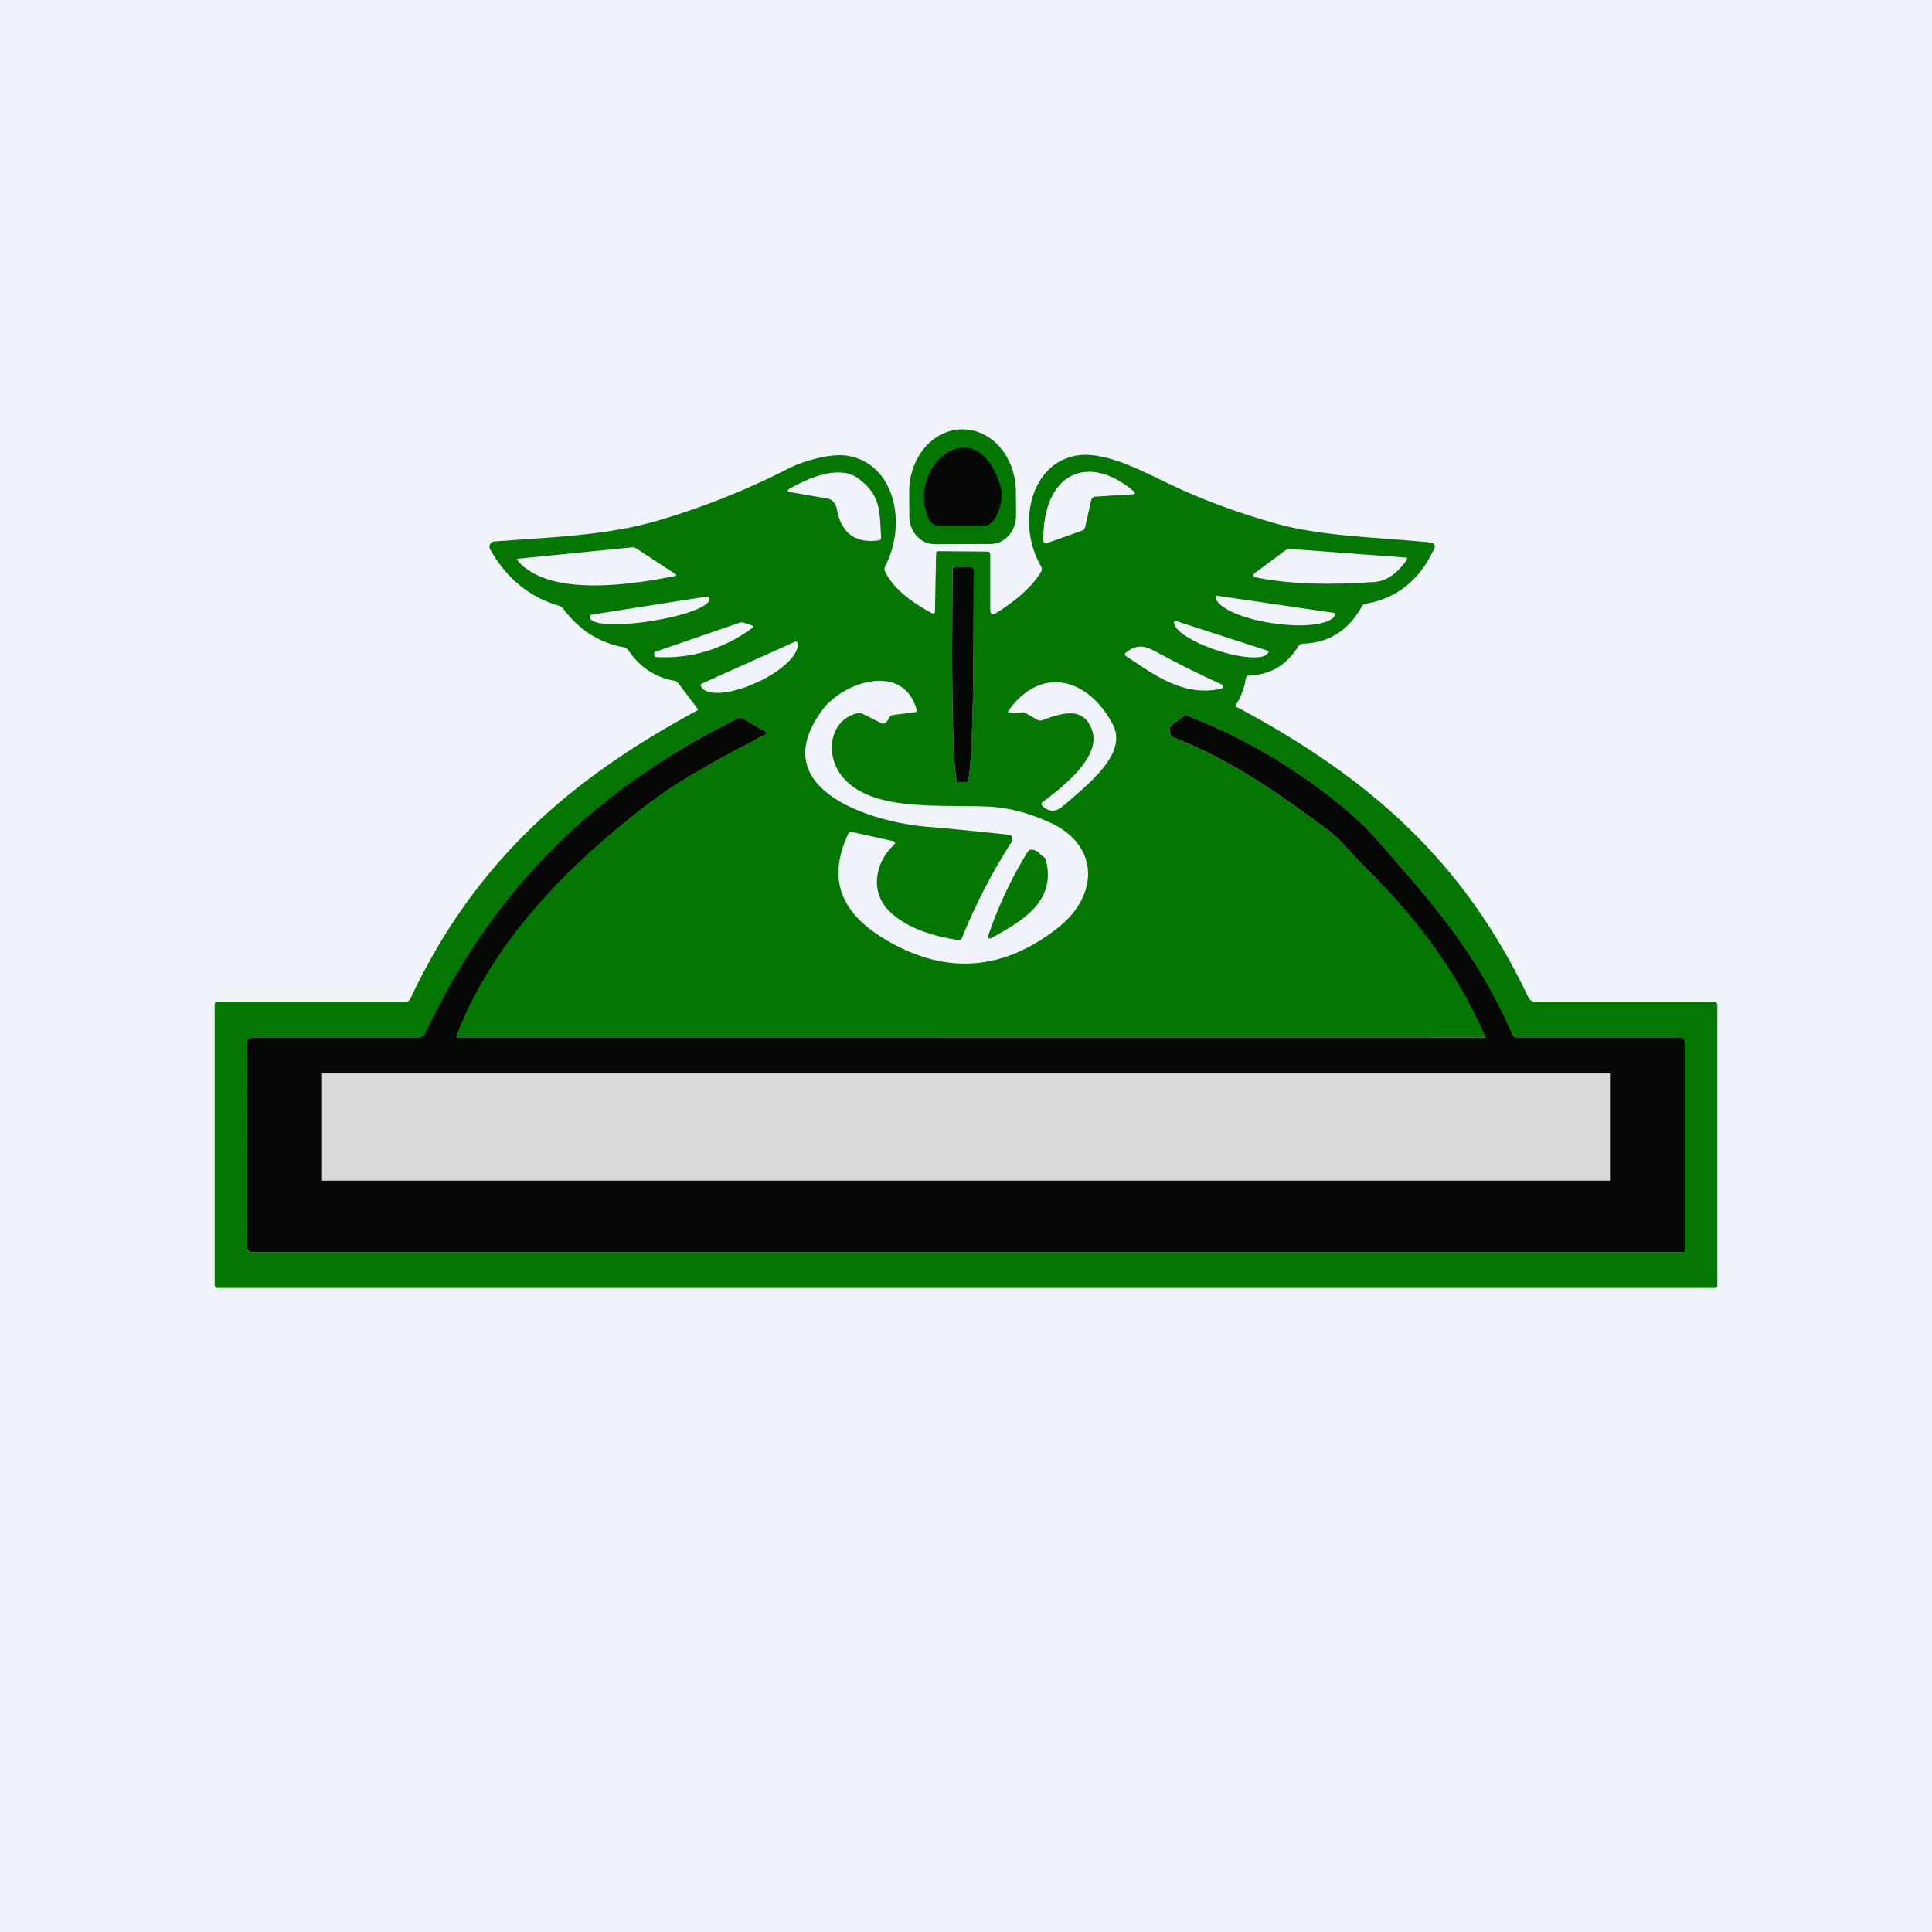 <!-- by TradingView --><svg width="18" height="18" viewBox="0 0 18 18" fill="none" xmlns="http://www.w3.org/2000/svg">
<rect width="18" height="18" fill="#F0F3FA"/>
<path d="M8.706 5.07C8.676 5.07 8.645 5.063 8.617 5.05C8.588 5.037 8.563 5.018 8.541 4.994C8.519 4.97 8.502 4.941 8.49 4.91C8.478 4.878 8.472 4.844 8.472 4.81L8.471 4.583C8.47 4.507 8.483 4.431 8.508 4.361C8.532 4.29 8.569 4.226 8.614 4.172C8.66 4.117 8.715 4.074 8.775 4.045C8.835 4.016 8.899 4 8.964 4H8.968C9.099 4 9.225 4.06 9.318 4.169C9.411 4.277 9.464 4.425 9.465 4.579L9.466 4.806C9.466 4.84 9.46 4.874 9.448 4.906C9.437 4.937 9.419 4.966 9.398 4.99C9.376 5.015 9.351 5.034 9.322 5.047C9.294 5.061 9.264 5.067 9.233 5.068L8.706 5.07Z" fill="#047602"/>
<path d="M9.171 4.899H8.743C8.726 4.899 8.708 4.893 8.693 4.883C8.677 4.873 8.665 4.858 8.656 4.841C8.425 4.354 9.092 3.786 9.321 4.528C9.361 4.655 9.285 4.899 9.171 4.899Z" fill="#050805"/>
<path d="M11.53 6.593C11.545 6.599 11.56 6.607 11.577 6.616C12.746 7.249 13.633 8.011 14.238 9.29C14.252 9.321 14.276 9.333 14.309 9.333H15.976C15.983 9.333 15.989 9.34 15.993 9.345C15.998 9.35 16 9.357 16 9.364V11.974C16 11.991 15.992 12 15.976 12H2.026C2.019 12 2.012 11.997 2.007 11.992C2.003 11.986 2 11.979 2 11.972V9.358C2 9.341 2.008 9.332 2.023 9.332H3.787C3.794 9.332 3.801 9.33 3.806 9.326C3.812 9.322 3.817 9.317 3.82 9.31C4.43 8.015 5.324 7.25 6.502 6.616L6.504 6.614L6.505 6.612L6.505 6.61L6.504 6.609L6.319 6.365C6.31 6.353 6.299 6.345 6.284 6.343C6.107 6.312 5.963 6.218 5.854 6.059C5.843 6.043 5.83 6.034 5.813 6.031C5.583 5.989 5.395 5.869 5.247 5.671C5.237 5.657 5.224 5.648 5.209 5.644C4.933 5.564 4.719 5.389 4.567 5.119C4.563 5.112 4.561 5.104 4.56 5.096C4.56 5.087 4.562 5.079 4.565 5.072C4.569 5.064 4.574 5.058 4.58 5.053C4.586 5.048 4.594 5.046 4.601 5.045C5.108 5.006 5.645 4.992 6.123 4.852C6.547 4.728 6.96 4.564 7.361 4.358C7.486 4.294 7.74 4.223 7.887 4.245C8.333 4.31 8.456 4.873 8.247 5.274C8.243 5.281 8.241 5.29 8.24 5.299C8.24 5.308 8.242 5.317 8.246 5.325C8.33 5.502 8.533 5.633 8.68 5.712C8.7 5.723 8.71 5.716 8.711 5.691L8.721 5.16C8.721 5.143 8.729 5.135 8.744 5.135L9.199 5.139C9.217 5.14 9.226 5.15 9.226 5.171V5.679C9.226 5.722 9.244 5.734 9.278 5.713C9.421 5.627 9.61 5.482 9.699 5.327C9.704 5.319 9.706 5.31 9.706 5.301C9.706 5.292 9.704 5.283 9.699 5.276C9.476 4.895 9.592 4.341 10.005 4.249C10.285 4.187 10.652 4.396 10.938 4.53C11.221 4.662 11.53 4.776 11.866 4.872C12.315 5 12.826 5.004 13.301 5.051C13.321 5.053 13.337 5.056 13.349 5.061C13.353 5.062 13.356 5.064 13.359 5.067C13.362 5.07 13.365 5.074 13.366 5.078C13.368 5.083 13.368 5.087 13.368 5.092C13.368 5.096 13.367 5.101 13.365 5.105C13.231 5.401 13.017 5.575 12.723 5.625C12.707 5.627 12.695 5.636 12.687 5.651C12.562 5.877 12.377 5.992 12.133 5.997C12.126 5.998 12.119 6 12.113 6.004C12.106 6.007 12.101 6.013 12.097 6.02C11.988 6.196 11.834 6.288 11.637 6.294C11.619 6.294 11.609 6.305 11.606 6.324C11.593 6.409 11.565 6.487 11.521 6.557C11.51 6.574 11.514 6.586 11.53 6.593ZM8 4.46C7.826 4.328 7.544 4.446 7.36 4.551C7.33 4.568 7.332 4.579 7.364 4.585L7.709 4.645C7.73 4.648 7.75 4.659 7.765 4.676C7.78 4.693 7.791 4.714 7.795 4.738C7.836 4.967 7.967 5.066 8.19 5.034C8.196 5.033 8.201 5.03 8.204 5.026C8.208 5.021 8.209 5.015 8.209 5.009C8.195 4.757 8.206 4.615 8 4.46ZM10.202 4.627L10.55 4.606C10.579 4.604 10.582 4.594 10.559 4.574C10.135 4.217 9.715 4.407 9.72 5.035C9.72 5.04 9.721 5.044 9.722 5.048C9.724 5.052 9.727 5.055 9.73 5.057C9.733 5.06 9.736 5.062 9.74 5.062C9.744 5.063 9.748 5.063 9.751 5.061L10.081 4.944C10.097 4.938 10.107 4.926 10.111 4.907L10.166 4.661C10.168 4.652 10.173 4.643 10.179 4.637C10.186 4.631 10.194 4.628 10.202 4.627ZM6.296 5.35L5.926 5.108C5.915 5.101 5.903 5.098 5.89 5.099L4.829 5.205C4.815 5.206 4.813 5.212 4.822 5.223C5.121 5.573 5.908 5.442 6.293 5.366L6.298 5.364L6.3 5.359L6.299 5.354L6.296 5.35ZM12.02 5.114C12.005 5.113 11.99 5.117 11.977 5.126L11.683 5.345C11.681 5.347 11.679 5.35 11.678 5.353C11.676 5.356 11.676 5.36 11.677 5.363C11.677 5.367 11.679 5.37 11.681 5.372C11.683 5.375 11.686 5.376 11.689 5.377C12.049 5.453 12.462 5.446 12.806 5.422C12.915 5.414 13.014 5.347 13.103 5.221C13.114 5.204 13.111 5.195 13.092 5.194L12.02 5.114ZM9.044 5.285L8.901 5.284C8.898 5.284 8.894 5.284 8.891 5.286C8.887 5.287 8.884 5.29 8.881 5.292C8.879 5.295 8.877 5.299 8.875 5.302C8.874 5.306 8.873 5.31 8.873 5.314L8.871 6.077C8.87 6.235 8.871 6.393 8.874 6.539C8.876 6.686 8.879 6.819 8.884 6.932C8.888 7.044 8.894 7.133 8.9 7.194C8.907 7.255 8.914 7.286 8.921 7.286H9.011C9.026 7.286 9.04 7.159 9.05 6.932C9.061 6.706 9.068 6.398 9.069 6.078L9.071 5.315C9.071 5.307 9.068 5.3 9.063 5.294C9.058 5.288 9.051 5.285 9.044 5.285ZM12.437 5.711L11.331 5.549L11.329 5.549L11.328 5.55L11.326 5.551L11.326 5.553C11.323 5.575 11.335 5.6 11.36 5.625C11.385 5.65 11.424 5.675 11.473 5.699C11.522 5.722 11.582 5.744 11.647 5.762C11.713 5.781 11.784 5.796 11.857 5.806L11.869 5.808C12.015 5.829 12.158 5.832 12.265 5.815C12.372 5.798 12.435 5.763 12.441 5.718L12.441 5.715L12.44 5.713L12.439 5.712L12.437 5.711ZM6.591 5.557L5.509 5.727L5.504 5.729L5.5 5.733L5.497 5.738L5.497 5.744L5.499 5.758C5.503 5.789 5.564 5.809 5.67 5.814C5.775 5.819 5.916 5.81 6.061 5.787L6.075 5.785C6.147 5.773 6.218 5.759 6.284 5.743C6.349 5.727 6.409 5.709 6.458 5.69C6.508 5.672 6.546 5.653 6.572 5.634C6.598 5.616 6.61 5.599 6.608 5.584L6.606 5.57C6.606 5.566 6.604 5.562 6.601 5.56C6.598 5.558 6.595 5.557 6.591 5.557ZM7 5.824L6.93 5.802C6.917 5.797 6.903 5.797 6.89 5.802L6.111 6.07C6.106 6.072 6.101 6.076 6.098 6.081C6.095 6.086 6.093 6.093 6.094 6.099C6.095 6.105 6.097 6.111 6.101 6.115C6.106 6.119 6.111 6.122 6.117 6.122C6.437 6.139 6.733 6.05 7.004 5.855C7.023 5.841 7.022 5.831 7 5.824ZM11.813 6.063L10.949 5.783L10.946 5.782L10.944 5.783L10.941 5.785L10.94 5.788L10.939 5.792C10.931 5.825 10.968 5.872 11.042 5.922C11.117 5.972 11.222 6.021 11.336 6.058L11.354 6.063C11.411 6.082 11.467 6.097 11.521 6.107C11.575 6.118 11.625 6.124 11.668 6.125C11.711 6.126 11.746 6.122 11.772 6.114C11.797 6.106 11.813 6.093 11.817 6.076L11.818 6.073L11.819 6.07L11.818 6.067L11.816 6.064L11.813 6.063ZM11.385 6.378C11.169 6.28 10.959 6.175 10.757 6.065C10.652 6.008 10.577 6.008 10.487 6.083C10.475 6.093 10.475 6.102 10.488 6.11C10.766 6.299 11.038 6.495 11.381 6.416C11.385 6.415 11.388 6.413 11.391 6.41C11.393 6.407 11.395 6.403 11.395 6.398C11.396 6.394 11.395 6.39 11.393 6.386C11.391 6.383 11.388 6.38 11.385 6.378ZM7.415 5.975L6.532 6.372C6.53 6.373 6.528 6.375 6.527 6.377C6.526 6.38 6.526 6.382 6.527 6.384L6.528 6.388C6.545 6.435 6.608 6.459 6.703 6.455C6.797 6.451 6.916 6.419 7.033 6.366L7.05 6.359C7.167 6.307 7.272 6.237 7.343 6.167C7.414 6.097 7.444 6.031 7.427 5.984L7.426 5.981L7.425 5.977L7.422 5.975L7.418 5.974L7.415 5.975ZM8.315 6.662L8.529 6.635C8.54 6.634 8.544 6.627 8.541 6.615C8.417 6.162 7.854 6.354 7.663 6.613C7.094 7.379 8.186 7.666 8.619 7.701C8.887 7.723 9.129 7.749 9.401 7.777C9.407 7.778 9.413 7.78 9.418 7.784C9.423 7.788 9.427 7.794 9.43 7.8C9.432 7.806 9.433 7.813 9.433 7.82C9.432 7.827 9.43 7.834 9.427 7.84C9.245 8.123 9.09 8.422 8.962 8.739C8.956 8.755 8.944 8.762 8.928 8.759C8.701 8.723 8.447 8.651 8.283 8.487C8.103 8.308 8.154 8.034 8.325 7.875C8.347 7.854 8.344 7.841 8.316 7.835L7.939 7.752C7.922 7.748 7.909 7.755 7.901 7.772C7.68 8.248 7.893 8.549 8.273 8.768C8.823 9.085 9.352 9.043 9.859 8.642C10.241 8.34 10.244 7.871 9.78 7.662C9.581 7.572 9.392 7.523 9.212 7.515C8.748 7.493 8.095 7.569 7.835 7.219C7.685 7.019 7.732 6.707 7.987 6.645C8.005 6.641 8.023 6.643 8.04 6.652L8.212 6.738C8.228 6.746 8.243 6.743 8.256 6.73C8.267 6.718 8.276 6.705 8.282 6.69C8.288 6.673 8.299 6.664 8.315 6.662ZM9.558 6.646L9.664 6.706C9.678 6.715 9.693 6.716 9.708 6.711C9.864 6.655 10.094 6.561 10.176 6.807C10.262 7.063 9.871 7.353 9.715 7.472C9.699 7.484 9.699 7.496 9.713 7.51C9.782 7.573 9.843 7.564 9.914 7.502C10.114 7.325 10.513 7.028 10.369 6.752C10.145 6.321 9.703 6.191 9.397 6.619C9.389 6.63 9.391 6.637 9.404 6.639C9.442 6.645 9.479 6.645 9.515 6.638C9.531 6.635 9.545 6.638 9.558 6.646ZM13.064 8.094C12.942 7.955 12.772 7.741 12.597 7.591C12.131 7.191 11.62 6.884 11.065 6.67C11.058 6.667 11.05 6.666 11.043 6.667C11.035 6.668 11.028 6.671 11.021 6.676L10.927 6.743C10.917 6.751 10.909 6.762 10.903 6.774C10.898 6.787 10.896 6.801 10.897 6.814C10.899 6.828 10.904 6.841 10.912 6.852C10.919 6.863 10.93 6.871 10.941 6.875C11.474 7.082 11.9 7.384 12.373 7.734C12.491 7.822 12.617 7.981 12.68 8.043C13.166 8.517 13.553 8.991 13.842 9.64C13.851 9.661 13.845 9.667 13.824 9.667H4.26C4.246 9.667 4.242 9.662 4.247 9.648C4.588 8.762 5.311 8.05 6.009 7.512C6.342 7.255 6.747 7.044 7.133 6.842C7.135 6.841 7.137 6.839 7.138 6.837C7.14 6.835 7.14 6.833 7.14 6.83C7.141 6.827 7.14 6.825 7.139 6.823C7.138 6.82 7.136 6.819 7.134 6.817L6.914 6.69C6.903 6.683 6.891 6.683 6.88 6.689C5.595 7.324 4.625 8.241 3.971 9.629C3.966 9.639 3.96 9.647 3.951 9.652C3.943 9.658 3.934 9.667 3.924 9.667H2.363C2.347 9.667 2.332 9.669 2.321 9.682C2.31 9.694 2.304 9.711 2.303 9.728L2.304 11.622C2.303 11.628 2.304 11.633 2.306 11.639C2.308 11.644 2.311 11.649 2.315 11.653C2.319 11.658 2.323 11.661 2.328 11.663C2.333 11.665 2.338 11.667 2.344 11.667H11.34H15.478H15.695V9.727C15.695 9.713 15.689 9.698 15.68 9.688C15.671 9.678 15.658 9.667 15.645 9.667H14.124C14.109 9.667 14.098 9.662 14.092 9.646C13.829 9.034 13.486 8.574 13.064 8.094Z" fill="#047602"/>
<path d="M9.045 5.285C9.052 5.285 9.059 5.288 9.064 5.294C9.069 5.3 9.072 5.307 9.072 5.315L9.069 6.078C9.068 6.398 9.062 6.706 9.051 6.932C9.04 7.159 9.026 7.286 9.012 7.286H8.921C8.914 7.286 8.907 7.255 8.901 7.194C8.894 7.133 8.889 7.044 8.884 6.932C8.88 6.819 8.876 6.686 8.874 6.539C8.872 6.393 8.871 6.235 8.871 6.077L8.874 5.314C8.874 5.31 8.874 5.306 8.876 5.302C8.877 5.299 8.879 5.295 8.882 5.292C8.884 5.29 8.887 5.287 8.891 5.286C8.894 5.284 8.898 5.284 8.902 5.284L9.045 5.285Z" fill="#050805"/>
<path d="M13.064 8.094C13.486 8.574 13.829 9.03 14.092 9.643C14.098 9.658 14.109 9.666 14.124 9.666H15.655C15.682 9.666 15.696 9.689 15.696 9.718V11.667H2.344C2.323 11.667 2.303 11.645 2.304 11.622V9.712C2.304 9.677 2.332 9.666 2.363 9.666H3.912C3.931 9.666 3.954 9.644 3.963 9.625C4.618 8.237 5.595 7.324 6.88 6.689C6.892 6.683 6.903 6.683 6.914 6.69L7.134 6.817C7.136 6.819 7.138 6.82 7.139 6.823C7.14 6.825 7.141 6.827 7.141 6.83C7.141 6.833 7.14 6.835 7.139 6.837C7.137 6.839 7.136 6.841 7.133 6.842C6.748 7.044 6.342 7.255 6.01 7.512C5.312 8.05 4.595 8.758 4.254 9.644C4.248 9.659 4.252 9.666 4.266 9.666L13.824 9.667C13.846 9.667 13.841 9.664 13.832 9.643C13.543 8.994 13.166 8.517 12.68 8.043C12.617 7.981 12.491 7.822 12.373 7.734C11.9 7.384 11.474 7.082 10.942 6.875C10.93 6.871 10.92 6.863 10.912 6.852C10.904 6.841 10.899 6.828 10.898 6.814C10.896 6.801 10.898 6.787 10.903 6.774C10.909 6.762 10.917 6.751 10.928 6.743L11.022 6.676C11.028 6.671 11.036 6.668 11.043 6.667C11.051 6.666 11.059 6.667 11.066 6.67C11.621 6.884 12.131 7.191 12.597 7.591C12.772 7.741 12.942 7.955 13.064 8.094Z" fill="#050805"/>
<path d="M9.702 7.971C9.725 7.978 9.74 7.995 9.747 8.024C9.842 8.421 9.484 8.599 9.233 8.742C9.23 8.744 9.226 8.745 9.222 8.744C9.218 8.744 9.215 8.742 9.212 8.739C9.209 8.736 9.207 8.733 9.207 8.729C9.206 8.725 9.206 8.72 9.207 8.716C9.302 8.44 9.424 8.18 9.574 7.936C9.584 7.921 9.597 7.914 9.614 7.916C9.65 7.92 9.679 7.938 9.702 7.971Z" fill="#047602"/>
<rect x="3" y="10" width="12" height="1" fill="#D9D9D9"/>
</svg>
